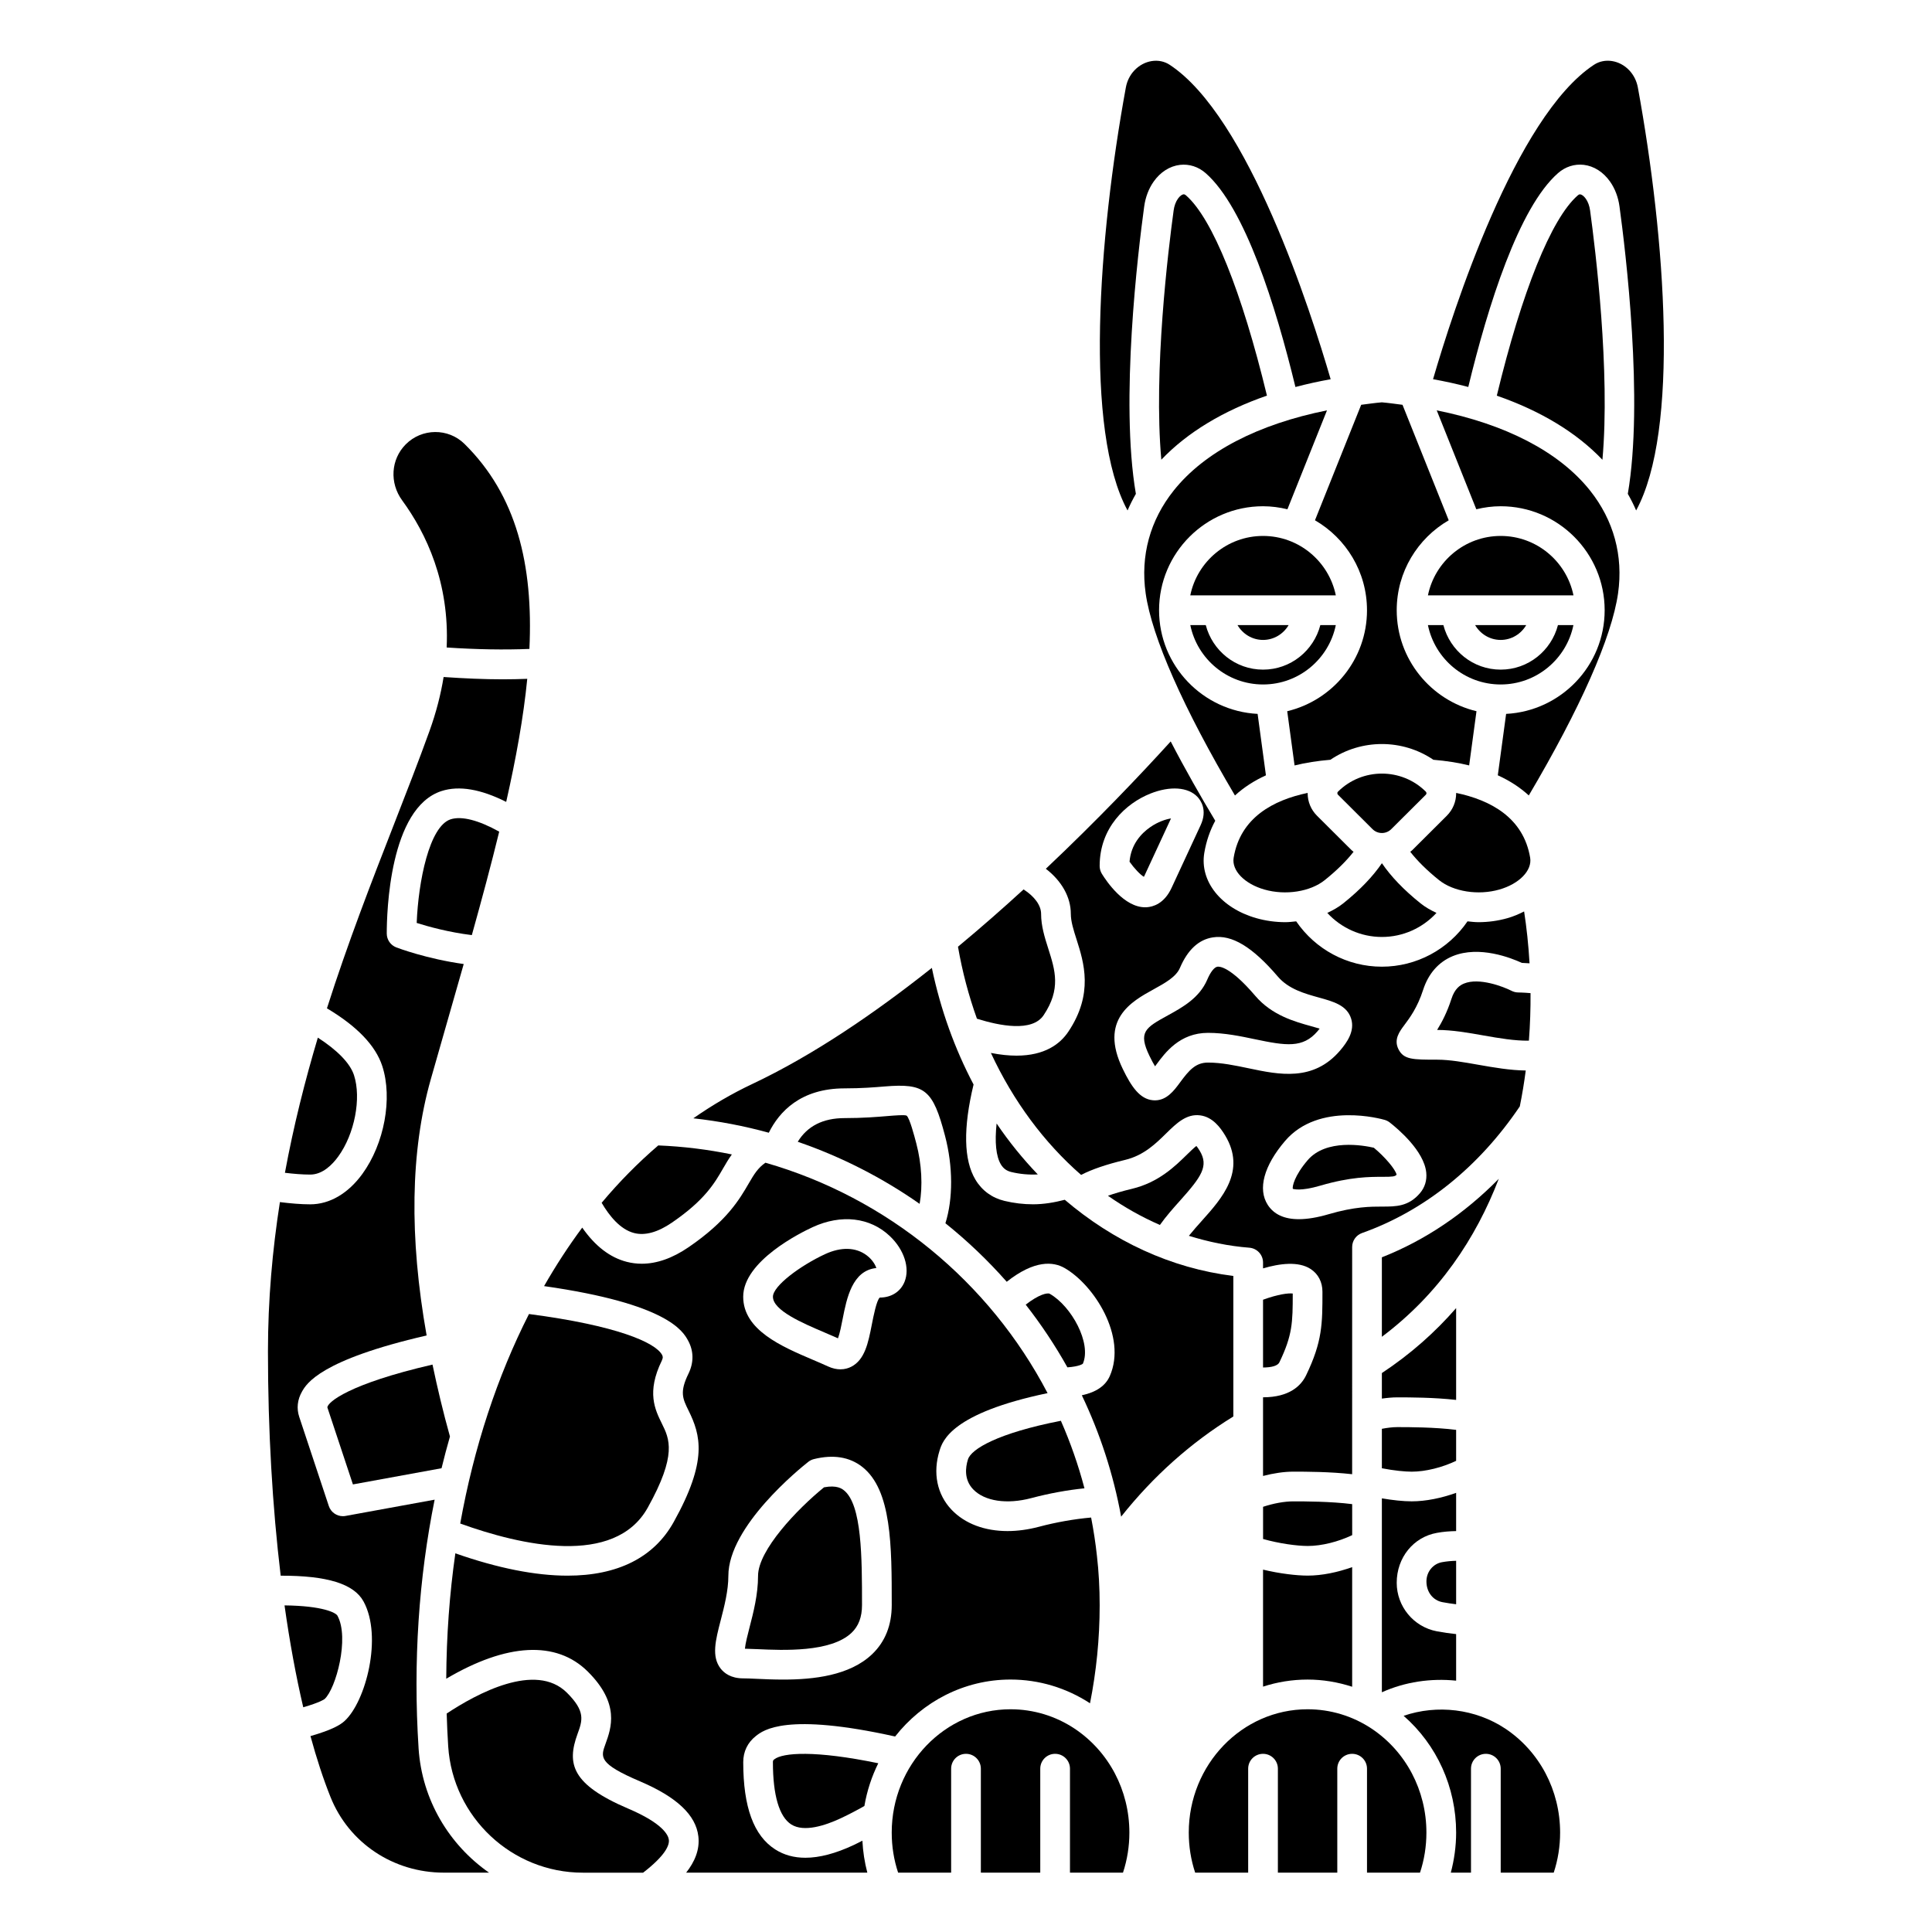 <?xml version="1.0" encoding="UTF-8"?>
<!-- Uploaded to: SVG Repo, www.svgrepo.com, Generator: SVG Repo Mixer Tools -->
<svg fill="#000000" width="800px" height="800px" version="1.1" viewBox="144 144 512 512" xmlns="http://www.w3.org/2000/svg">
 <g>
  <path d="m427.78 386.18c0 2.019 0.707 4.242 1.531 6.82 1.922 6.051 4.559 14.336-2.195 24.418-2.172 3.242-6.219 6.34-13.746 6.34-2 0-4.254-0.227-6.773-0.719 5.934 12.781 14.113 23.781 23.906 32.324 2.863-1.477 6.715-2.789 11.684-3.984 4.914-1.18 8.094-4.297 10.895-7.051 2.731-2.68 5.348-5.207 8.961-4.746 3.324 0.422 5.379 3.242 6.637 5.328 5.66 9.398-0.871 16.684-6.117 22.543-1.184 1.324-2.391 2.672-3.496 4.051 5.176 1.609 10.516 2.723 16.02 3.152 2.055 0.168 3.633 1.875 3.633 3.934v1.543c4.356-1.281 9.355-1.965 12.629 0.176 2.008 1.32 3.113 3.461 3.113 6.023 0 8.477 0 13.152-4.328 22.133-1.348 2.797-4.43 5.82-11.414 5.836v20.84c2.766-0.711 5.519-1.137 7.984-1.137 3.418 0 9.719 0.012 15.629 0.676l0.004-60.207c0-1.664 1.051-3.152 2.617-3.707 16.527-5.871 30.961-17.484 41.809-33.555 0.648-3.184 1.164-6.359 1.578-9.516-4.137-0.047-8.375-0.785-12.52-1.512-3.934-0.695-7.648-1.355-10.934-1.355-6.477 0-8.895 0-10.281-2.781-1.297-2.586 0.293-4.699 1.566-6.398 1.375-1.836 3.453-4.602 4.969-9.312 1.391-4.312 4.102-7.406 7.848-8.949 7.031-2.887 15.508 0.488 18.328 1.789 0.5 0.016 1.219 0.059 2.031 0.113-0.285-4.891-0.785-9.512-1.441-13.746-1.367 0.695-2.809 1.324-4.406 1.777-2.519 0.719-5.125 1.066-7.699 1.066-0.977 0-1.934-0.121-2.894-0.219-5.106 7.457-13.543 12.016-22.703 12.016-9.148 0-17.59-4.562-22.699-12.016-0.957 0.098-1.91 0.219-2.883 0.219-2.574 0-5.18-0.352-7.703-1.07-9.355-2.672-15.016-9.781-13.766-17.285 0.52-3.117 1.512-5.957 2.902-8.527-3.871-6.445-7.988-13.645-11.805-21.016-7.965 8.773-19.504 20.918-33.09 33.746 4.176 3.211 6.621 7.492 6.621 11.945zm83.199 54.609c0.477 0.141 0.922 0.371 1.316 0.676 2.121 1.656 9.098 7.508 9.676 13.273 0.207 2.055-0.367 3.945-1.664 5.461-3.035 3.559-6.402 3.559-9.965 3.559-3.098 0-7.344 0-14.246 2.023-3.004 0.879-5.641 1.316-7.898 1.316-3.836 0-6.594-1.262-8.227-3.785-2.707-4.188-1.039-10.363 4.578-16.941 9.004-10.535 25.719-5.793 26.43-5.582zm-45.551-48.375c5.023-0.793 10.5 2.531 17.211 10.387 2.852 3.336 7.141 4.519 10.926 5.57 3.816 1.055 7.418 2.051 8.508 5.609 0.996 3.254-1.047 6.211-2.938 8.426-7.106 8.312-16.184 6.394-24.195 4.711-3.551-0.746-7.223-1.523-10.816-1.523-3.277 0-5.047 2.066-7.367 5.219-1.578 2.148-3.527 4.793-6.691 4.793-0.176 0-0.355-0.008-0.539-0.027-3.441-0.316-5.676-3.535-7.973-8.281-6.363-13.113 2.359-17.922 8.129-21.098 3.078-1.699 5.992-3.301 7.019-5.711 2.047-4.789 4.984-7.504 8.727-8.074zm-16.543-38.117c5.203-2.066 9.977-1.73 12.453 0.883 0.875 0.922 2.699 3.5 0.836 7.516l-7.699 16.609c-1.961 4.231-4.969 5.023-6.586 5.125-0.133 0.008-0.27 0.012-0.406 0.012-5.555 0-10.172-6.762-11.477-8.875-0.379-0.625-0.586-1.344-0.586-2.074 0-10.199 6.957-16.605 13.465-19.195z"/>
  <path d="m544.56 406.57c-2.137-1.094-8.582-3.578-12.586-1.918-1.004 0.418-2.441 1.289-3.336 4.082-1.117 3.477-2.523 6.172-3.789 8.211h0.043c3.977 0 8.211 0.746 12.309 1.473 4.086 0.723 8.258 1.43 11.973 1.371 0.328-4.301 0.461-8.516 0.434-12.598-1.895-0.164-3.231-0.176-3.246-0.176-0.633-0.008-1.246-0.156-1.801-0.445z"/>
  <path d="m447.14 376.37c0.059-0.102 0.121-0.23 0.195-0.387l6.992-15.086c-1.406 0.223-3.449 0.879-5.519 2.32-2.336 1.625-5.082 4.508-5.469 9.148 1.246 1.762 2.828 3.43 3.801 4.004z"/>
  <path d="m448.64 423.86c0.594 1.227 1.078 2.106 1.461 2.727 0.109-0.152 0.223-0.305 0.328-0.445 2.32-3.152 6.203-8.426 13.707-8.426 4.414 0 8.68 0.902 12.441 1.691 8.23 1.727 12.707 2.422 16.582-2.121 0.223-0.254 0.41-0.484 0.562-0.688-0.703-0.223-1.543-0.453-2.238-0.645-4.387-1.215-10.406-2.875-14.824-8.047-6.644-7.785-9.504-7.805-10.035-7.719-0.824 0.125-1.824 1.395-2.672 3.387-2.094 4.902-6.543 7.352-10.461 9.512-5.945 3.277-7.949 4.379-4.852 10.773z"/>
  <path d="m445.02 274.88c-4.231-24.613 0.582-64.32 2.203-76.164 0.336-2.465 1.203-4.746 2.516-6.602 1.785-2.531 4.262-4.102 6.969-4.422 2.477-0.277 4.875 0.496 6.828 2.211 10.395 9.145 18.527 35.047 23.766 56.656 3.004-0.793 6.117-1.48 9.336-2.059-5.266-18.078-21.793-69.609-42.652-83.324-2.844-1.879-6.773-1.246-9.352 1.469-1.172 1.238-1.957 2.809-2.273 4.543-7.34 40.137-11.035 91 0.453 112.09 0.645-1.5 1.383-2.965 2.207-4.402z"/>
  <path d="m486.61 459.07c0.004 0 0.008-0.004 0.012-0.004 0.145 0 1.887 0.723 7.266-0.855 7.981-2.34 13.078-2.34 16.457-2.34 2.871 0 3.324-0.09 3.769-0.562-0.309-1.426-3.078-4.699-6.035-7.148-2.707-0.625-12.637-2.422-17.539 3.305-3.527 4.129-4.109 7-3.93 7.606z"/>
  <path d="m510.21 477.2v21.062c15.145-11.352 24.949-26.156 30.98-41.863-9.055 9.203-19.504 16.285-30.98 20.801z"/>
  <path d="m486.59 486.8c-1.145-0.152-3.891 0.188-7.871 1.641v17.961c2.285-0.004 3.894-0.457 4.328-1.363 3.473-7.211 3.543-10.543 3.543-18.238z"/>
  <path d="m502.34 542.61c-5.734-0.719-12.457-0.73-15.629-0.73-2.359 0-5.215 0.527-7.984 1.438v8.531c4.231 1.195 8.977 1.848 11.848 1.848 3.703 0 8.09-1.121 11.77-2.871z"/>
  <path d="m478.72 559.97v31.004c3.731-1.211 7.695-1.871 11.809-1.871 4.043 0 8.012 0.676 11.809 1.902v-31.703c-3.883 1.391-8.031 2.25-11.77 2.25-2.938 0-7.394-0.512-11.848-1.582z"/>
  <path d="m522.02 563.09c0 2.875 1.773 5.027 4.219 5.496 1.227 0.23 2.469 0.418 3.652 0.559v-11.516c-1.238 0.031-2.402 0.125-3.727 0.363-2.406 0.426-4.144 2.57-4.144 5.098z"/>
  <path d="m529.89 490.66c-5.512 6.34-12.027 12.156-19.68 17.215v6.769c1.398-0.199 2.769-0.328 4.051-0.328 3.418 0 9.719 0.012 15.629 0.676z"/>
  <path d="m529.89 522.93c-5.734-0.719-12.457-0.73-15.629-0.73-1.238 0-2.625 0.18-4.051 0.449v10.453c3.289 0.645 6.191 0.906 7.91 0.906 3.703 0 8.09-1.121 11.77-2.871z"/>
  <path d="m512.7 363.73 9.16-9.121c0.109-0.105 0.168-0.242 0.168-0.402 0-0.102-0.031-0.262-0.168-0.406-3.207-3.195-7.422-4.789-11.641-4.789-4.215 0-8.434 1.594-11.645 4.793-0.133 0.133-0.164 0.293-0.164 0.402 0 0.156 0.059 0.293 0.164 0.402l9.16 9.125c1.371 1.363 3.594 1.367 4.965-0.004z"/>
  <path d="m541.7 286.03c-9.5 0-17.453 6.773-19.281 15.742h38.566c-1.832-8.969-9.785-15.742-19.285-15.742z"/>
  <path d="m548.47 309.65h-13.551c1.367 2.344 3.879 3.938 6.777 3.938 2.902-0.004 5.406-1.598 6.773-3.938z"/>
  <path d="m458.34 195.81c-0.406-0.355-0.625-0.328-0.711-0.309-0.344 0.043-0.906 0.367-1.461 1.148-0.574 0.812-0.98 1.914-1.141 3.113-1.422 10.371-5.371 42.613-3.266 66.066 6.883-7.231 16.406-12.969 27.992-16.984-6.676-27.629-14.426-46.887-21.414-53.035z"/>
  <path d="m447.61 301.22c1.652 11.641 10.059 30.582 23.668 53.594 2.297-2.113 5.043-3.902 8.207-5.344l-2.203-16.281c-14.527-0.754-26.117-12.77-26.117-27.477 0-15.188 12.363-27.551 27.551-27.551 2.227 0 4.383 0.297 6.465 0.801l10.484-26.211c-18.219 3.66-32.41 10.953-40.613 21.238-6.281 7.871-8.855 17.289-7.441 27.23z"/>
  <path d="m526.51 309.65h-4.098c1.832 8.969 9.777 15.742 19.281 15.742 9.504 0 17.453-6.773 19.281-15.742h-4.098c-1.758 6.773-7.867 11.809-15.184 11.809-7.316 0-13.426-5.039-15.184-11.809z"/>
  <path d="m506.27 305.71c0 12.98-9.035 23.867-21.145 26.77l1.949 14.371c2.922-0.723 6.098-1.219 9.488-1.504 8.215-5.562 19.09-5.562 27.301 0 3.391 0.285 6.559 0.777 9.477 1.496l1.945-14.363c-12.105-2.902-21.141-13.789-21.141-26.77 0-10.172 5.559-19.055 13.781-23.828l-12.246-30.605c-1.812-0.23-3.594-0.492-5.473-0.656-1.879 0.16-3.66 0.426-5.477 0.652l-12.246 30.605c8.23 4.777 13.785 13.66 13.785 23.832z"/>
  <path d="m524.68 385.93c-1.52-0.711-2.973-1.527-4.234-2.543-4.469-3.582-7.856-7.144-10.227-10.629-2.371 3.484-5.758 7.047-10.23 10.629-1.266 1.02-2.719 1.832-4.242 2.547 3.684 4 8.891 6.371 14.465 6.371 5.582 0.004 10.789-2.371 14.469-6.375z"/>
  <path d="m461.94 448.97c-0.375-0.617-0.672-1.027-0.891-1.281-0.676 0.52-1.676 1.5-2.457 2.258-3.18 3.121-7.539 7.394-14.562 9.09-2.66 0.637-4.754 1.262-6.414 1.852 4.356 3.051 8.957 5.641 13.77 7.738 1.676-2.344 3.578-4.484 5.32-6.426 5.723-6.391 7.664-9.191 5.234-13.23z"/>
  <path d="m541.34 379.74c5.297-1.516 8.73-5.059 8.168-8.43-1.777-10.656-10.543-15.289-19.617-17.18 0 0.027 0.008 0.055 0.008 0.082 0 2.254-0.887 4.375-2.488 5.977l-9.156 9.121c-0.16 0.16-0.355 0.277-0.523 0.426 1.887 2.41 4.449 4.957 7.637 7.512 3.824 3.062 10.391 4.094 15.973 2.492z"/>
  <path d="m479.09 379.74c5.586 1.602 12.152 0.574 15.977-2.496 3.191-2.555 5.75-5.098 7.641-7.512-0.168-0.148-0.363-0.266-0.523-0.426l-9.16-9.125c-1.598-1.59-2.484-3.711-2.484-5.973 0-0.027 0.008-0.055 0.008-0.082-9.074 1.895-17.844 6.527-19.617 17.176-0.566 3.383 2.863 6.926 8.16 8.438z"/>
  <path d="m478.72 286.03c-9.5 0-17.453 6.773-19.281 15.742h38.566c-1.832-8.969-9.785-15.742-19.285-15.742z"/>
  <path d="m463.54 309.65h-4.098c1.832 8.969 9.777 15.742 19.281 15.742s17.453-6.773 19.281-15.742h-4.098c-1.758 6.773-7.867 11.809-15.184 11.809s-13.426-5.039-15.184-11.809z"/>
  <path d="m485.5 309.65h-13.551c1.367 2.344 3.879 3.938 6.777 3.938 2.902-0.004 5.406-1.598 6.773-3.938z"/>
  <path d="m529.89 539.62c-3.883 1.391-8.031 2.25-11.77 2.25-2.262 0-5.066-0.305-7.91-0.793v51.395c6.188-2.781 13.012-3.762 19.68-3.078v-12.34c-1.641-0.168-3.387-0.418-5.129-0.746-6.148-1.176-10.617-6.582-10.617-12.852 0-6.723 4.473-12.125 10.629-13.227 1.789-0.324 3.356-0.438 5.117-0.477z"/>
  <path d="m400.52 530.75c-0.699 2.231-1.031 5.418 1.379 7.938 3.023 3.156 8.918 4.043 15.391 2.328 4.738-1.254 9.531-2.133 14.102-2.598-1.625-6.176-3.723-12.152-6.25-17.898-16.758 3.277-23.766 7.496-24.621 10.23z"/>
  <path d="m428.78 602.11c-5.059-3.363-10.93-5.137-16.977-5.137-17.363 0-31.488 14.656-31.488 32.672 0 3.668 0.57 7.231 1.695 10.625h14.051v-27.551c0-2.176 1.758-3.938 3.938-3.938 2.176 0 3.938 1.758 3.938 3.938v27.551h15.742v-27.551c0-2.176 1.758-3.938 3.938-3.938 2.176 0 3.938 1.758 3.938 3.938v27.551h14.047c1.125-3.394 1.695-6.957 1.695-10.625-0.004-11.176-5.426-21.469-14.516-27.535z"/>
  <path d="m349.18 610.25c-0.266 0.211-0.352 0.34-0.352 0.738 0 8.773 1.68 14.484 4.859 16.508 3.371 2.141 9.012 0.289 13.148-1.645 2.191-1.027 4.258-2.121 6.238-3.242 0.684-4.012 1.938-7.812 3.68-11.328-16.75-3.469-25.316-2.824-27.574-1.031z"/>
  <path d="m422.2 486.87c-0.586-0.328-2.816 0.098-6.375 2.875 4.09 5.234 7.793 10.785 11.051 16.617 3.289-0.238 4.086-0.953 4.094-0.965 2.352-5.418-3.004-15.234-8.77-18.527z"/>
  <path d="m386.83 447.02c-0.531-2.012-1.766-6.723-2.559-7.359-0.535-0.27-3.019-0.062-5.199 0.117-2.699 0.223-6.398 0.531-11.234 0.531-5.742 0-9.891 2.121-12.422 6.273 11.562 3.981 22.422 9.535 32.297 16.453 0.84-4.688 0.57-10.496-0.883-16.016z"/>
  <path d="m370.18 632.98c-4.762 2.223-9.02 3.344-12.746 3.344-3.012 0-5.668-0.73-7.961-2.188-5.727-3.644-8.508-11.219-8.508-23.152 0-2.789 1.152-5.18 3.332-6.906 2.004-1.594 8.047-6.305 36.918 0.113 7.223-9.195 18.246-15.094 30.594-15.094 7.488 0 14.758 2.184 21.055 6.289 1.668-8.391 2.559-17.09 2.559-25.965 0-4.539-0.242-8.938-0.723-13.082-0.367-3.441-0.898-6.828-1.543-10.176-4.441 0.395-9.238 1.227-13.855 2.457-2.867 0.754-5.656 1.129-8.297 1.129-6.027 0-11.273-1.934-14.805-5.625-3.894-4.074-5.059-9.809-3.195-15.738 0.793-2.516 3.109-9.863 28.613-15.191-15.402-29.473-42.473-51.805-74.77-61.062-1.953 1.352-2.973 2.981-4.398 5.441-2.438 4.207-5.769 9.969-15.945 16.934-4.273 2.926-8.438 4.394-12.43 4.394-1.348 0-2.668-0.164-3.973-0.5-4.461-1.141-8.41-4.195-11.805-9.074-3.617 4.871-6.992 10.047-10.113 15.504 32.789 4.672 36.824 11.969 38.176 14.457 1.504 2.762 1.535 5.797 0.082 8.77-2.375 4.867-1.527 6.594 0.016 9.719 3.227 6.547 5.16 13.289-3.93 29.59-5.258 9.438-14.902 14.199-28.133 14.199-8.492 0-18.477-1.973-29.723-5.918-1.543 10.75-2.352 21.867-2.414 33.234 16-9.449 29.176-10.188 37.52-1.891 8.562 8.512 6.211 14.965 4.66 19.234-1.246 3.426-1.875 5.144 9.145 9.84 9.758 4.16 14.828 8.93 15.488 14.578 0.422 3.586-1.004 6.793-3.227 9.625h48.004c-0.723-2.754-1.156-5.582-1.305-8.465-0.781 0.391-1.555 0.797-2.363 1.176zm-10.805-163.78c7.566-3.484 15.207-2.598 20.445 2.379 3.785 3.594 5.356 8.445 3.906 12.082-1.051 2.637-3.508 4.207-6.57 4.207-0.84 0.652-1.672 4.898-2.121 7.184-0.938 4.781-1.832 9.301-5.441 11.145-0.715 0.367-1.684 0.688-2.875 0.688-0.965 0-2.07-0.211-3.309-0.781-1.27-0.586-2.648-1.172-4.059-1.773-8.195-3.496-18.395-7.844-18.395-16.68 0-9.477 15.34-17.035 18.418-18.449zm-24.395 116.99c-2.477-3.195-1.367-7.477 0.039-12.898 0.938-3.629 2.004-7.746 2.004-11.684 0-13.148 19.016-28.5 21.184-30.207 0.438-0.348 0.949-0.59 1.492-0.727 5.129-1.27 9.438-0.574 12.793 2.051 7.828 6.133 7.828 20.945 7.828 36.625 0 5.348-1.746 9.734-5.195 13.027-5.953 5.688-15.535 6.727-23.555 6.727-2.633 0-5.094-0.109-7.203-0.207-1.355-0.062-2.516-0.113-3.406-0.113-3.281 0-5.059-1.414-5.981-2.594z"/>
  <path d="m524.75 252.75 10.484 26.211c2.078-0.504 4.234-0.801 6.465-0.801 15.188 0 27.551 12.363 27.551 27.551 0 14.703-11.59 26.723-26.113 27.477l-2.203 16.27c3.164 1.441 5.906 3.227 8.211 5.34 13.598-23.004 22.008-41.945 23.66-53.582 1.41-9.941-1.16-19.359-7.441-27.238-8.199-10.273-22.395-17.566-40.613-21.227z"/>
  <path d="m470.85 482.14c-16.578-2.051-31.848-9.25-44.672-20.184-2.805 0.727-5.613 1.195-8.406 1.195-2.539 0-5.066-0.301-7.574-0.902-3.293-0.789-5.957-2.727-7.684-5.609-3.137-5.207-3.285-13.719-0.508-25.234-4.957-9.402-8.727-19.777-11.055-30.902-15.262 12.109-31.543 23.191-47.609 30.777-5.43 2.562-10.629 5.617-15.602 9.082 6.828 0.754 13.512 2.039 20 3.824 2.758-5.559 8.438-11.758 20.102-11.758 4.512 0 7.879-0.281 10.582-0.504 10.695-0.883 12.801 0.824 16.02 13.086 2.133 8.121 2.133 16.684 0.102 23.164 5.848 4.695 11.289 9.879 16.25 15.508 7.398-5.859 12.363-5.336 15.309-3.656 7.816 4.465 16.598 18.156 12.008 28.633-1.141 2.609-3.648 4.301-7.414 5.106 4.805 10.066 8.344 20.852 10.414 32.164 8.504-10.711 18.469-19.609 29.738-26.547l-0.004-37.242z"/>
  <path d="m578.05 167.18c-0.32-1.73-1.102-3.301-2.273-4.539-2.57-2.723-6.504-3.344-9.352-1.477-20.855 13.723-37.383 65.25-42.652 83.328 3.219 0.582 6.336 1.266 9.336 2.059 5.238-21.609 13.371-47.512 23.766-56.656 1.953-1.719 4.363-2.488 6.828-2.211 2.707 0.32 5.18 1.891 6.969 4.426 1.309 1.852 2.176 4.133 2.512 6.606 1.621 11.84 6.434 51.547 2.203 76.156 0.824 1.438 1.562 2.902 2.207 4.402 11.5-21.094 7.797-71.957 0.457-112.09z"/>
  <path d="m369.68 576.7c1.863-1.773 2.762-4.18 2.762-7.336 0-12.496 0-26.66-4.816-30.434-0.465-0.371-1.812-1.434-5.25-0.777-7.043 5.719-17.484 16.641-17.484 23.465 0 4.941-1.246 9.77-2.254 13.652-0.48 1.863-1.102 4.269-1.227 5.656 0.914 0.012 2.039 0.062 3.309 0.117 6.809 0.309 19.484 0.887 24.961-4.344z"/>
  <path d="m565.39 199.78c-0.16-1.207-0.566-2.309-1.137-3.117-0.559-0.789-1.121-1.109-1.465-1.152-0.082-0.02-0.309-0.051-0.711 0.309-6.992 6.148-14.742 25.402-21.41 53.039 11.586 4.016 21.109 9.754 27.992 16.984 2.102-23.453-1.848-55.695-3.269-66.062z"/>
  <path d="m542.93 602.11c-7.934-5.269-18.062-6.449-26.953-3.402 8.789 7.672 13.914 18.898 13.914 30.938 0 3.637-0.504 7.184-1.41 10.625h5.348v-27.551c0-2.176 1.758-3.938 3.938-3.938 2.176 0 3.938 1.758 3.938 3.938v27.551h14.047c1.125-3.394 1.695-6.957 1.695-10.625-0.004-11.176-5.426-21.469-14.516-27.535z"/>
  <path d="m507.5 602.11c-5.059-3.363-10.93-5.137-16.977-5.137-17.363 0-31.488 14.656-31.488 32.672 0 3.668 0.57 7.231 1.695 10.625h14.047v-27.551c0-2.176 1.758-3.938 3.938-3.938 2.176 0 3.938 1.758 3.938 3.938v27.551h15.742v-27.551c0-2.176 1.758-3.938 3.938-3.938 2.176 0 3.938 1.758 3.938 3.938v27.551h14.047c1.125-3.394 1.695-6.957 1.695-10.625 0-11.176-5.426-21.469-14.512-27.535z"/>
  <path d="m233.65 450.47c4.324-5.953 6.152-15.406 4.164-21.535-1.023-3.152-4.394-6.606-9.582-9.949-3.414 11.441-6.43 23.391-8.723 35.816 2.359 0.281 4.629 0.473 6.703 0.473 3.266 0.004 5.848-2.609 7.438-4.805z"/>
  <path d="m230.75 516.96 6.777 20.426 23.488-4.289c0.684-2.844 1.441-5.637 2.227-8.41-1.832-6.547-3.324-12.867-4.625-19.059-22.27 5.148-27.758 9.977-27.867 11.332z"/>
  <path d="m254.93 607.3c-1.484-22.941 0.066-45.156 4.254-65.871l-23.605 4.309c-0.238 0.047-0.477 0.066-0.711 0.066-1.668 0-3.191-1.066-3.731-2.699l-7.836-23.613c-0.742-2.242-0.488-4.566 0.738-6.715 1.211-2.117 4.859-8.379 33.023-14.863-4.637-26.109-4.289-48.863 1.094-67.863 1.551-5.469 3.098-10.867 4.625-16.188 1.398-4.871 2.769-9.66 4.109-14.383-9.766-1.352-17.484-4.258-17.855-4.406-1.531-0.578-2.539-2.043-2.539-3.676 0-5.527 0.699-33.34 14.543-37.77 4.652-1.492 10.402-0.492 17.109 2.883 2.613-11.555 4.586-22.453 5.582-32.613-2.109 0.078-4.269 0.129-6.519 0.129-4.891 0-10.172-0.234-15.648-0.609-0.734 4.535-1.938 9.305-3.75 14.336-2.867 7.949-6.094 16.219-9.508 24.973-5.773 14.801-12.09 31.02-17.66 48.492 7.957 4.738 12.902 9.875 14.664 15.301 2.773 8.539 0.555 20.562-5.281 28.59-3.769 5.188-8.676 8.051-13.809 8.051-2.5 0-5.223-0.238-8.039-0.59-1.992 12.727-3.168 25.938-3.168 39.582 0 20.945 1.18 41.148 3.375 59.422 12.312-0.031 19.395 2.156 21.949 6.82 5.109 9.316 0.602 26.555-5.008 31.676-1.094 1.004-3.184 2.328-9.047 4.012 1.621 5.953 3.398 11.375 5.316 16.168 4.871 12.164 16.656 20.02 30.023 20.02h11.98c-10.555-7.367-17.785-19.262-18.672-32.969z"/>
  <path d="m409.25 452.59c0.656 1.086 1.512 1.707 2.773 2.012 2.305 0.551 4.644 0.758 7.004 0.637-3.953-4.129-7.621-8.625-10.914-13.5-0.531 4.934-0.156 8.711 1.137 10.852z"/>
  <path d="m233.43 572.18c-0.438-0.797-3.859-2.617-14.027-2.734 1.363 9.707 3.031 18.758 4.961 27 4.453-1.289 5.543-2.09 5.664-2.191 2.992-2.734 6.633-16.18 3.402-22.074z"/>
  <path d="m262.37 315.59c7.93 0.531 15.367 0.656 21.93 0.379 1.047-22.32-3.402-40.727-17.211-54.336-4.305-4.242-11.301-4.18-15.578 0.141-3.93 3.961-4.324 10.195-0.938 14.824 6.418 8.773 12.578 21.848 11.797 38.992z"/>
  <path d="m263.44 361.12c-5.684 1.824-8.582 16.535-9.012 27.469 3.055 0.965 8.492 2.473 14.613 3.223 2.648-9.473 5.109-18.625 7.254-27.418-5.453-3.035-9.961-4.199-12.855-3.273z"/>
  <path d="m312.06 470.77c2.883 0.734 6.246-0.191 10.004-2.762 8.699-5.957 11.289-10.426 13.57-14.379 0.711-1.23 1.438-2.481 2.316-3.691-6.348-1.309-12.863-2.117-19.504-2.387-5.324 4.566-10.344 9.641-15.004 15.203 2.027 3.457 4.926 7.074 8.617 8.016z"/>
  <path d="m319.45 503.05c-1.781-3.285-12.043-7.789-35.266-10.82-8.41 16.559-14.598 35.32-18.219 55.52 15.949 5.762 40.906 11.562 49.699-4.215 7.809-14.02 5.742-18.219 3.738-22.277-1.824-3.699-4.094-8.309-0.027-16.648 0.398-0.832 0.27-1.199 0.074-1.559z"/>
  <path d="m420.57 413.04c4.644-6.93 3.062-11.898 1.23-17.652-0.934-2.934-1.898-5.973-1.898-9.207 0-2.254-1.773-4.644-4.644-6.473-5.539 5.074-11.352 10.176-17.383 15.18 1.152 6.644 2.852 13.016 5.023 19.078 5.938 1.871 14.633 3.621 17.672-0.926z"/>
  <path d="m362.44 497.09c1.25 0.535 2.477 1.059 3.633 1.578 0.484-1.273 0.941-3.609 1.238-5.133 1.07-5.465 2.531-12.855 8.93-13.492-0.297-0.895-1.074-2.25-2.57-3.375-2.867-2.156-6.773-2.266-10.996-0.32-6.543 3.031-13.84 8.422-13.84 11.305 0 3.633 7.863 6.988 13.605 9.438z"/>
  <path d="m310.5 623.31c-15.031-6.406-16.324-11.891-13.457-19.773 1.316-3.609 2.184-5.992-2.809-10.957-8.293-8.242-23.953 0.289-31.859 5.527 0.09 2.887 0.211 5.781 0.402 8.691 1.211 18.773 16.883 33.48 35.672 33.48h15.984c5.863-4.535 6.996-7.238 6.82-8.707-0.133-1.168-1.457-4.297-10.754-8.262z"/>
 </g>
</svg>